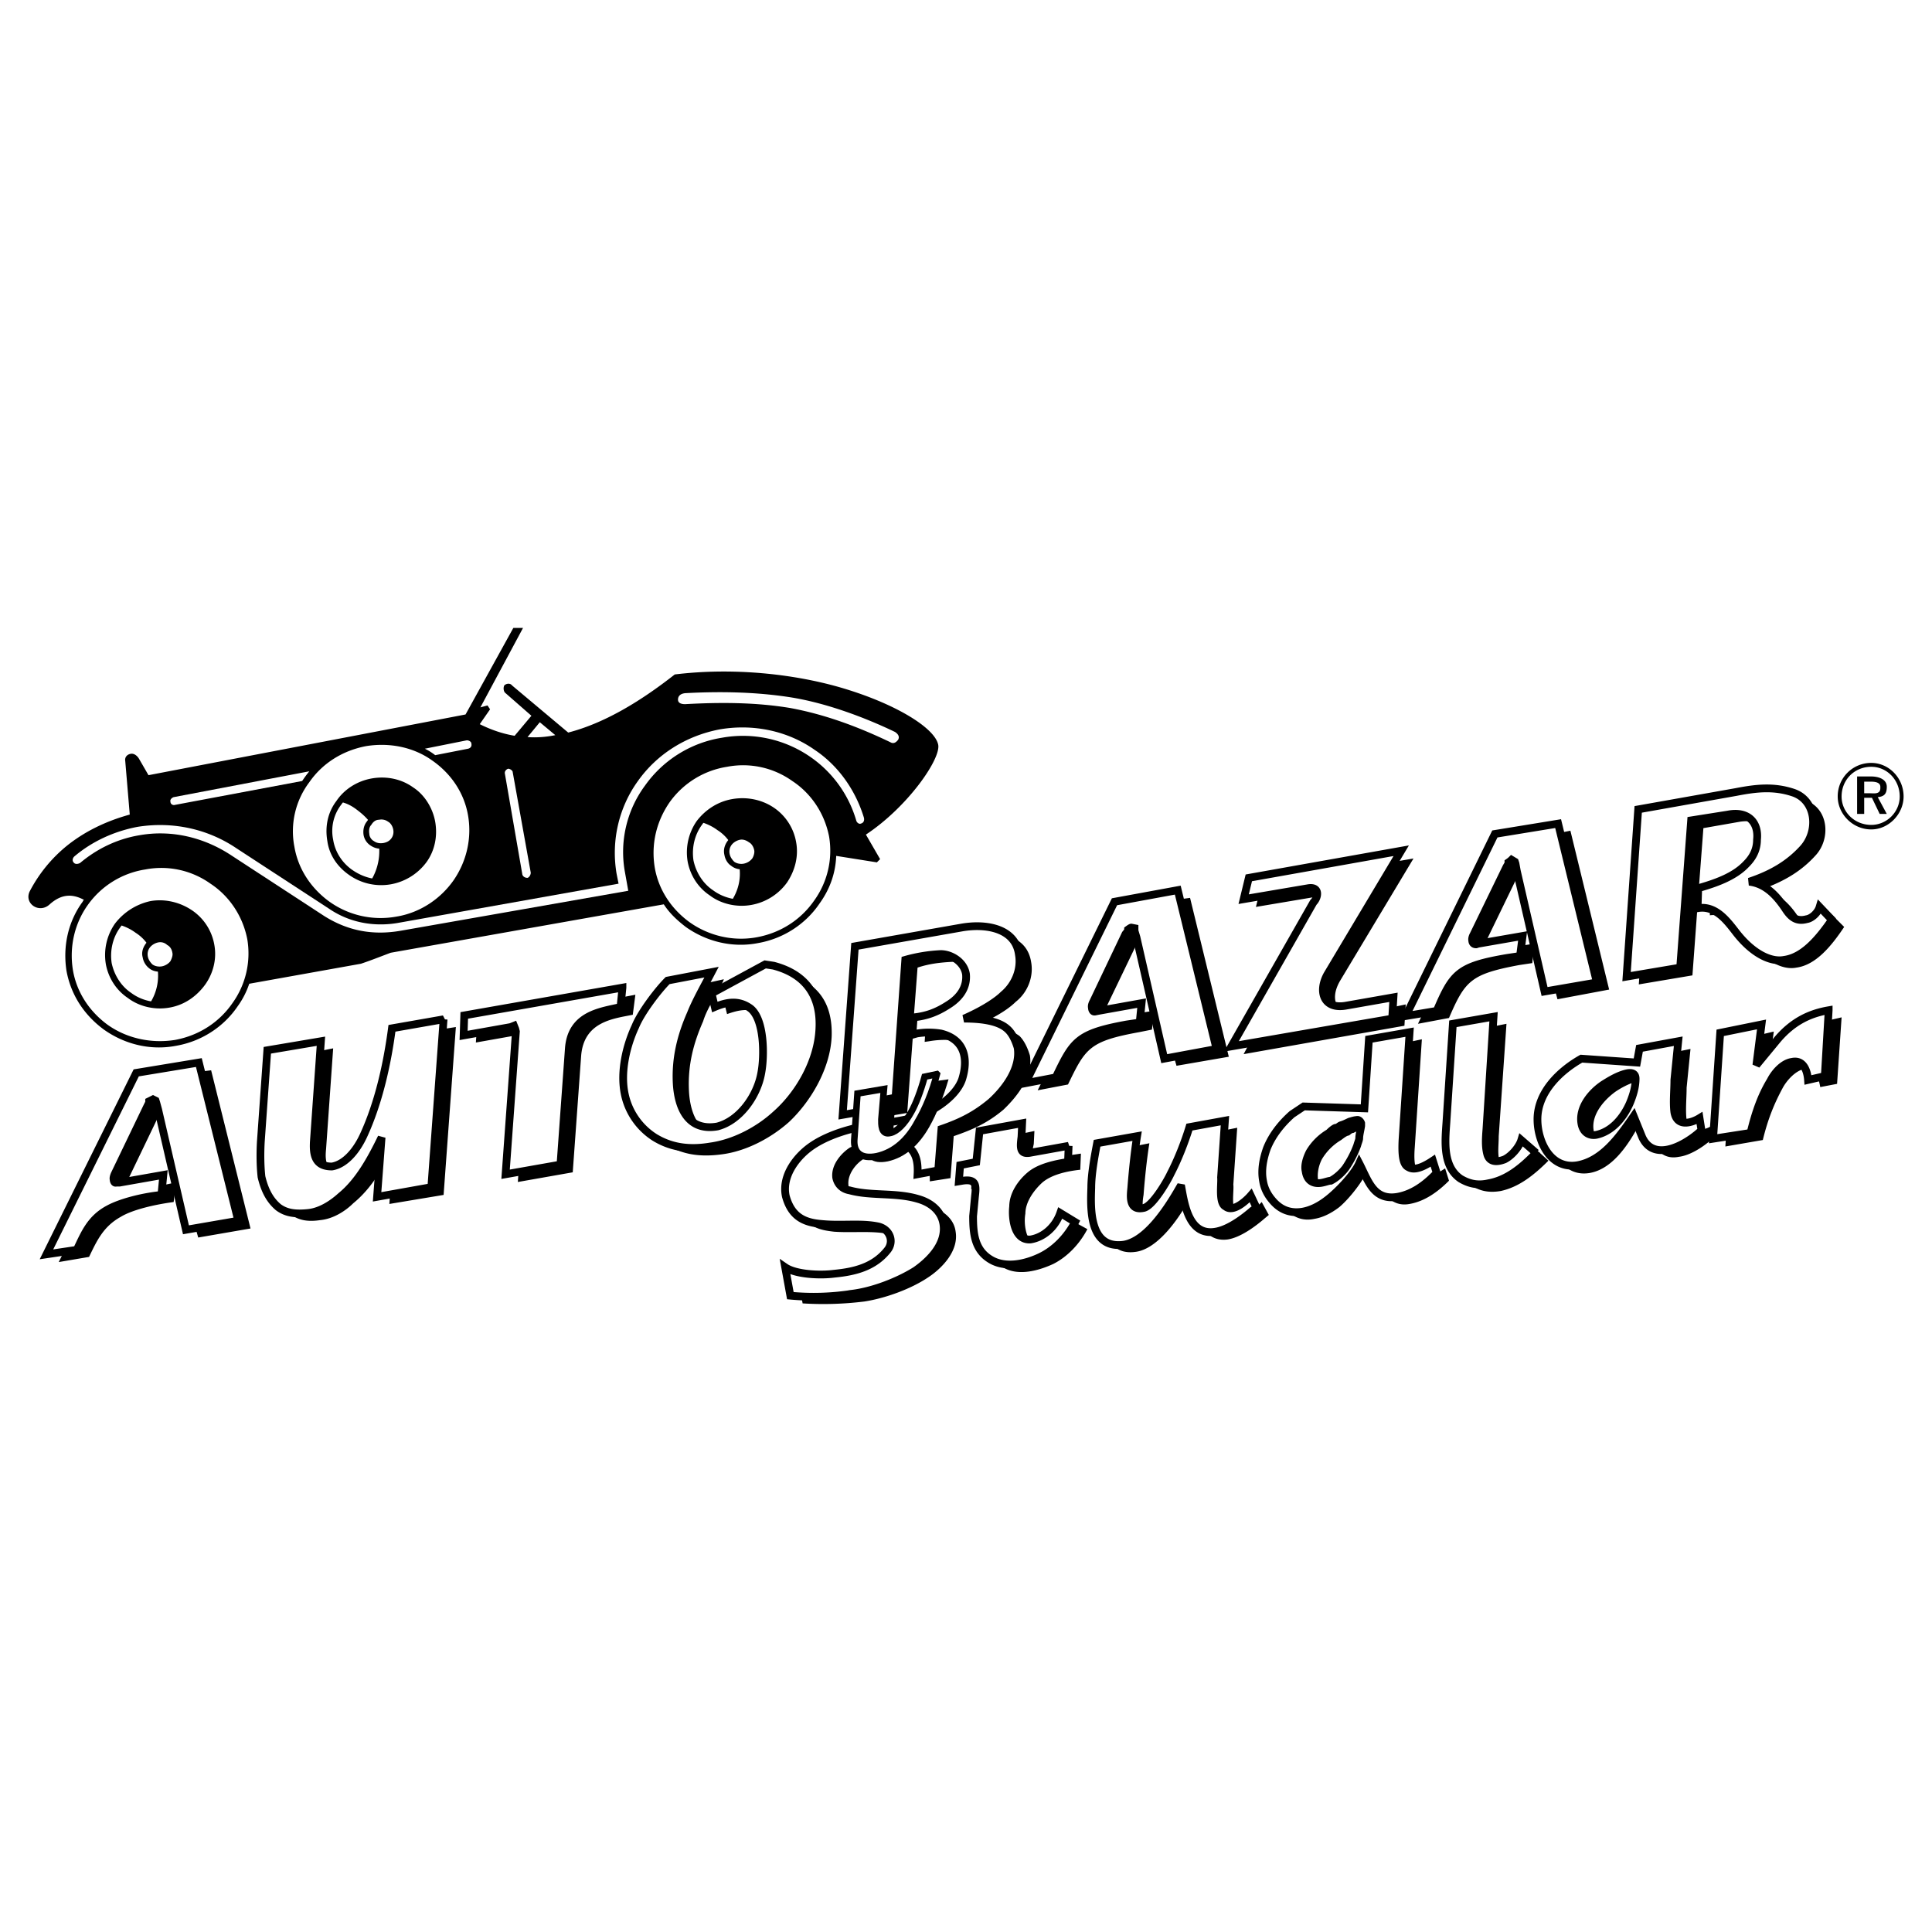 <?xml version="1.0" encoding="UTF-8"?> <svg xmlns="http://www.w3.org/2000/svg" width="2500" height="2500" viewBox="0 0 192.756 192.756"><path fill-rule="evenodd" clip-rule="evenodd" fill="#fff" d="M0 0h192.756v192.756H0V0z"></path><path d="M19.518 122.566l4.252-.772-3.737-14.882 1.031-.129 3.93 15.783-5.218.902-.258-.902zm-2.062-4.573l.064.128-.193 1.805c-1.933.258-4.123.772-5.283 1.481-1.739.967-2.384 2.384-3.157 3.995l-3.028.515.515-1.03 1.289-.193c.773-1.611 1.417-3.093 3.157-4.059 1.16-.645 3.415-1.225 5.283-1.418l.129-.966 1.224-.258zm-1.546-6.829l-.129-.451-.193-.709-.064-.193-.258-.129-.387.193v.129l-.193.387-3.222 6.7s-.193.387-.129.58c0 .129.064.387.258.322h.322l.773-.129 3.222-6.7zm78.018 1.482l-.258 4.123-.966.129c.064.322.064.645.064.967l2.062-.322.322-4.188c1.867-.645 3.35-1.289 4.961-2.642 1.418-1.353 2.963-3.351 2.641-5.412-.193-.645-.516-1.417-1.029-1.933a3.105 3.105 0 0 0-1.031-.516c.451.451.707 1.16.838 1.676.32 2.062-1.225 4.059-2.643 5.411-1.612 1.354-3.093 2.062-4.961 2.707zm-2.899 2.125c-.129-.258-.322-.387-.645-.516-.515-.387-1.417-.45-2.448-.322l-.515.129a9.383 9.383 0 0 0-2.384.773c-.773.516-1.739 1.547-1.546 2.642.065.58.516 1.095 1.289 1.288h.064a.73.73 0 0 1-.193-.515c-.129-1.096.773-2.191 1.546-2.642.58-.322 1.417-.58 2.448-.773l.516-.129c.709-.063 1.353-.063 1.868.065zm2.384 5.799c.387.45.709.901.709 1.546.322 1.997-1.481 3.736-2.771 4.574-1.739 1.159-4.252 2.062-6.249 2.384-1.675.258-3.479.322-5.154.258l.129.708a33.24 33.24 0 0 0 6.185-.192c2.062-.323 4.574-1.225 6.313-2.385 1.289-.837 3.093-2.576 2.77-4.574-.128-1.031-.837-1.804-1.932-2.319zm-4.639 2.576c-.193-.387-.58-.644-1.095-.772-1.675-.451-3.672-.064-5.605-.258-.58-.129-1.159-.193-1.61-.322.708.772 1.61.966 2.771 1.095 1.932.129 3.864-.129 5.539.257zm6.894-19.133a3.745 3.745 0 0 0-1.74-.967c-.451-.064-1.031-.064-1.61-.064l-.064.967.451-.064c.708-.129 1.739-.193 2.384-.064l.579.192zm-4.575-.838l-.064.064.064-.772.451-5.928c1.16-.387 2.255-.516 3.543-.58.257 0 .58.064.837.193-.516-.644-1.353-1.03-2.062-.966a15.691 15.691 0 0 0-3.543.58l-1.031 14.56-3.865.645-.129.967 5.219-.902.58-7.861zm9.858-9.664c.387.451.643 1.031.707 1.74.258 1.481-.385 3.028-1.545 3.93-.516.58-1.676 1.481-3.93 2.448.903 0 1.739 0 2.448.129 1.418-.709 2.256-1.354 2.707-1.804 1.158-.902 1.803-2.448 1.545-3.931-.194-1.288-.903-2.061-1.932-2.512zm-56.694 9.149l-1.224 15.783-4.123.709-.064.967 5.412-.902 1.224-16.75-1.225.193zm-6.378 14.302l.257-3.479c-1.095 2.191-2.319 4.445-4.059 5.799-.708.709-1.997 1.546-3.286 1.676-.966.128-1.61.063-2.19-.193.064.193.257.321.387.386.773.58 1.675.773 2.963.58 1.353-.129 2.577-.966 3.286-1.675 1.031-.839 1.869-1.869 2.642-3.094zm-5.927-12.112l-.644 9.02c0 1.225.128 2.19 1.417 2.449-.258-.451-.258-1.031-.193-1.676l.708-10.05-1.288.257zm30.086-5.347l-.128.966c-1.869.451-4.896.709-5.154 4.124l-.838 11.597-4.188.772-.064.966 5.476-.966.837-11.597c.258-3.479 3.286-3.736 5.154-4.123l.258-1.997-1.353.258zm-10.566 3.801v-.386l-.064-.258-.129-.322-.322.129-3.415.579-.064.967 3.994-.709zm30.28-.709c-.129 3.286-2.062 6.572-4.252 8.569-1.804 1.61-4.188 2.898-6.571 3.221-2.255.322-3.866 0-5.218-.772.257.257.515.45.837.644 1.546.902 3.221 1.225 5.541.902 2.384-.322 4.832-1.61 6.636-3.221 2.126-1.998 4.123-5.283 4.252-8.569.064-2.255-.58-4.445-3.028-5.669 1.416 1.287 1.932 3.027 1.803 4.895zm-11.274-4.509c-.58 1.03-1.16 2.125-1.547 3.027-.902 2.19-1.546 4.445-1.417 6.958.193 1.804.708 3.673 2.319 4.188-.709-.837-1.031-2.126-1.095-3.414-.129-2.577.451-4.768 1.417-6.958.193-.645.58-1.418 1.031-2.19l-.129-.645.645-.322c.193-.387.387-.644.516-1.03l-1.74.386zm4.831 2.834l-.386-.387c-.902-.579-1.804-.644-2.641-.386l.257 1.03c.902-.322 1.868-.579 2.77-.257zm41.812 4.51l4.252-.773-3.607-14.946.967-.129 3.865 15.849-5.219.902-.258-.903zm-2.062-4.575l.064.129-.193 1.74-1.287.257c-4.961.902-5.348 1.611-7.088 5.219l-3.027.58.516-1.031 1.289-.258c1.803-3.672 2.125-4.381 7.086-5.282l1.289-.193.129-.967 1.222-.194zm-1.545-6.893l-.129-.451-.193-.644v-.258l-.322-.064c-.064 0-.322.193-.322.193v.129l-.258.322-3.221 6.765s-.193.321-.129.579c0 .129.064.451.322.387l.322-.064.707-.193 3.223-6.701zm25.64-7.988l-6.701 11.21c-.836 1.417-.514 2.964.967 3.157-.387-.645-.258-1.547.258-2.448l7.346-12.241-1.87.322zm-.129 14.495l-.129 1.16-14.238 2.448-.58 1.095 16.043-2.834.129-2.127-1.225.258zm-7.601-11.016c.129-.516 0-1.031-.902-.838l-4.961.838-.258 1.031 6.121-1.031zm23.707 9.276l4.188-.708-3.607-14.947.967-.193 3.865 15.849-5.154.967-.259-.968zm-2.061-4.574v.129l-.193 1.804-1.289.193c-4.832.902-5.412 1.547-7.021 5.283l-3.094.58.516-1.096 1.354-.193c1.676-3.736 2.127-4.445 7.021-5.283l1.289-.193.129-1.031 1.288-.193zm-1.611-6.829l-.129-.451-.129-.709-.064-.193-.322-.193c-.129.129-.32.258-.32.258v.128l-.193.322-3.287 6.765s-.193.322-.129.58c0 .128.064.386.387.386l.193-.064.773-.129v-.064l3.22-6.636zm31.311 4.446c-1.289 1.868-2.834 3.737-4.768 3.994-.58.129-1.287 0-2.061-.387 1.16.966 2.318 1.353 3.285 1.16 1.934-.258 3.479-2.126 4.768-4.059l-1.225-1.224c-.064.129-.064.258-.129.322l.13.194zm-12.176-1.16c.451.193.967.515 1.354.837-.451-.129-.902-.193-1.354-.129v-.708zm-1.16-1.159v-.838c0-.064 0-.064.064-.064l.451-5.928 3.672-.644a4.798 4.798 0 0 1 1.354 0c-.516-.708-1.354-1.031-2.578-.708l-3.672.58-1.094 14.688-4.059.645-.066 1.03 5.348-.901.58-7.86zm10.695-9.6c1.094 1.224 1.031 3.415-.258 4.832-1.354 1.481-3.029 2.448-5.348 3.286a3.975 3.975 0 0 1 1.74.58c1.996-.773 3.543-1.74 4.832-3.157 1.61-1.675 1.352-4.768-.966-5.541zm-3.287 9.213c.516.451.967.966 1.289 1.611.516.644.902 1.03 1.482 1.095-.129-.129-.193-.258-.258-.387-.644-.966-1.482-1.868-2.513-2.319zm-70.287 26.221v.645c-1.223.193-2.834.451-3.801 1.288-.838.773-1.674 1.933-1.674 3.093-.129 1.03.064 3.221 1.609 3.35-.451-.773-.516-1.868-.387-2.577 0-1.159.838-2.319 1.676-3.092.967-.838 2.576-1.16 3.801-1.289l.064-1.61-1.288.192zm.644 6.636c-.709 1.481-1.932 2.771-3.414 3.479-1.289.579-3.027 1.095-4.445.45.129.258.387.387.709.58 1.482.901 3.479.387 5.025-.322 1.416-.708 2.641-1.997 3.414-3.479l-1.289-.708zM96.957 117.8c.321.128.385.387.385.772h-.064l-.385.064.064-.836zm5.023-4.703l-.064.322c-.129 1.03-.129 1.739.773 1.61l.322-.129c0-.193.064-.451.129-.773l.064-1.288-1.224.258zm23.387 7.409l-.387.258c-.967.837-2.447 1.933-3.736 2.125-.387 0-.709 0-.967-.063.451.579 1.16.966 2.191.837 1.287-.193 2.77-1.288 3.736-2.126l.387-.322-.709-1.288-.516.516v.063h.001zm-7.086-.194c-.129-.516-.193-.967-.322-1.354l-.129-.708-.387.772c-1.096 1.74-3.027 4.768-5.283 5.09-.516.064-.967.064-1.289-.064.516.645 1.289 1.03 2.514.838 1.996-.322 3.865-2.834 4.896-4.574zm-4.896-5.992c-.258 1.354-.387 2.835-.516 4.188 0 .645-.258 2.256 1.16 1.998-.064-.451 0-.902.064-1.289.129-1.675.322-3.543.58-5.154l-1.288.257zm8.761-1.546l-.322 4.703c.064.58-.258 2.577.516 2.899.258.193.516.193.773.129-.193-.709 0-1.805-.064-2.319l.387-5.67-1.29.258zm21.196 4.252c-1.16 1.225-2.383 2.126-3.865 2.319-.451.064-.838.064-1.16 0 .58.58 1.289.967 2.32.773 1.48-.258 2.77-1.16 3.93-2.319l-.387-1.225c-.323.195-.58.388-.838.452zm-7.086.129c-.193-.322-.387-.772-.58-1.096-.58 1.16-2.256 2.899-3.285 3.673-.773.58-1.676 1.031-2.385 1.159-.645.065-1.16.065-1.611-.128.709.708 1.611 1.095 2.771.837.773-.129 1.611-.516 2.447-1.159.774-.644 1.934-1.998 2.643-3.286zm4.381-13.207l-.709 9.792c-.064 1.354 0 2.449.58 2.706.193.129.451.193.773.129-.193-.516-.193-1.288-.129-2.126l.707-10.759-1.222.258zm-4.832 8.375v-.258c-.064-.193-.258-.386-.387-.386-.193.064-.451.064-.58.192-.193 0-.58.258-1.031.387-.193 0-.322.193-.451.258-.193 0-.516.258-.771.451-.902.645-1.547 1.353-1.934 1.933-.322.645-.451 1.353-.387 1.933.129.773.58 1.16 1.289 1.16 0-.065-.064-.193-.064-.387-.064-.58.064-1.288.387-1.933a5.492 5.492 0 0 1 1.932-1.934c.258-.192.58-.45.773-.45.129-.064.258-.258.451-.258.258-.129.516-.258.773-.322v-.386zm17.459 2.706c-1.482 1.546-2.963 2.706-4.768 3.028a3.38 3.38 0 0 1-2.127-.13c.193.13.387.323.58.451.773.451 1.611.645 2.771.451 1.803-.387 3.285-1.546 4.768-3.027l-1.418-1.289c-.064.064-.129.129-.129.193l.323.323zm-4.252-12.627l-.709 10.243c0 .837-.064 1.675.064 2.448.193.58.645.773 1.225.709-.193-.773-.064-1.547-.064-2.448l.773-11.21-1.289.258zm20.744 10.372c-.967.901-2.318 1.739-3.479 1.868a2.46 2.46 0 0 1-.967 0c.516.645 1.225.967 2.191.773 1.094-.129 2.447-.967 3.414-1.868v-.129l-.129-1.096a2.867 2.867 0 0 1-1.031.387v.065h.001zm-6.313-.386l-.451-1.03c-1.418 2.062-3.094 4.445-5.605 4.896-.58.065-1.031.065-1.482-.128.645.708 1.547 1.095 2.707.901 2.189-.387 3.736-2.642 4.831-4.639zm3.93-7.474l-.258 2.835c0 1.031-.193 2.255 0 3.222.129.901.645 1.095 1.223 1.03-.064-.063-.064-.129-.064-.257-.129-.967 0-2.191 0-3.222l.387-3.866-1.288.258zm-4.187 2.706c0-.644-.451-.708-.902-.58-.773.259-1.611.645-2.256 1.16-1.223.773-2.512 2.255-2.254 3.865.129.773.645 1.16 1.287 1.096 0-.064-.062-.258-.062-.387-.258-1.546 1.029-3.028 2.189-3.865.58-.387 1.289-.773 1.998-.967v-.322zm19.261-5.798l-.387 5.54-.707.129c.127.322.191.645.256.967l1.676-.322.451-6.636c-.515.129-.902.193-1.289.322zm-2.254 4.832c-.258-.516-.709-.902-1.418-.773-.902.193-1.74 1.159-2.125 1.868-.838 1.546-1.482 3.093-1.934 5.219l-2.512.387-.064 1.03 3.736-.645c.516-2.126 1.158-3.672 1.996-5.218.387-.709 1.225-1.675 2.127-1.868h.194zm-4.574-3.415l-.387 3.028 1.545-1.868.193-1.481-1.351.321zM187.602 78.5c0-.515-.709-.515-1.031-.515h-.58v1.16h.58c.387 0 1.031.129 1.031-.516V78.5zm.644 0c0 .709-.258.967-.902 1.031l.902 1.675h-.709l-.773-1.611h-.773v1.611h-.707v-3.737h1.416c.708 0 1.546.258 1.546 1.031zm-1.547-1.997c1.547 0 2.836 1.289 2.836 2.964 0 1.546-1.289 2.834-2.836 2.834-1.674 0-2.963-1.289-2.963-2.834 0-1.675 1.289-2.964 2.963-2.964zm0-.387c1.74 0 3.223 1.482 3.223 3.351 0 1.739-1.482 3.286-3.223 3.286-1.867 0-3.35-1.546-3.35-3.286a3.329 3.329 0 0 1 3.35-3.351zM56.691 73.088l-5.605-4.703c-.193-.258-.58-.193-.773 0-.128.257-.064.644.129.772l2.577 2.255-1.675 1.997c-1.16-.193-2.319-.579-3.479-1.159l1.03-1.482-.257-.387-.708.193 4.252-7.924h-.967l-4.767 8.633-31.633 6.057-.967-1.675c-.257-.387-.58-.516-.837-.451-.322.064-.58.322-.515.708l.451 5.348c-2.577.708-4.639 1.804-6.25 3.093a14.455 14.455 0 0 0-3.736 4.574c-.58 1.224.966 2.255 1.997 1.289 1.224-1.095 2.319-1.031 3.415-.451-.064.064-.064.064-.128.193-1.417 1.933-1.998 4.381-1.611 6.894.451 2.448 1.804 4.445 3.737 5.863 1.997 1.417 4.574 2.125 7.215 1.61 2.577-.451 4.767-1.933 6.12-3.931a8.303 8.303 0 0 0 1.16-2.255l11.146-1.997c.967-.322 1.933-.708 2.964-1.095l27.251-4.832c.58.902 1.353 1.61 2.19 2.255 1.997 1.417 4.574 2.126 7.216 1.611 2.577-.451 4.767-1.933 6.12-3.93 1.031-1.417 1.611-3.028 1.675-4.768l4.059.645.322-.322-1.417-2.448c4.188-2.771 7.473-7.538 7.215-8.955-.322-1.675-4.252-4.123-9.792-5.734-4.703-1.353-10.694-1.997-16.493-1.289-3.609 2.835-7.153 4.897-10.631 5.798zm-1.289.258l-1.546-1.289-1.224 1.482c.902.065 1.804.001 2.77-.193z" fill-rule="evenodd" clip-rule="evenodd"></path><path d="M37.106 73.732c2.383-.257 4.574.387 6.378 1.611 1.997 1.353 3.415 3.479 3.865 5.992.451 2.448-.193 4.832-1.546 6.765-1.417 2.062-3.543 3.543-6.121 3.994a9.762 9.762 0 0 1-7.28-1.675 9.283 9.283 0 0 1-3.672-5.863c-.451-2.448.193-4.96 1.611-6.893 1.159-1.675 3.028-3.028 5.154-3.608l-21.002 3.994-1.225-2.19h-.128l.515 5.862c-2.448.58-4.767 1.611-6.571 3.093a12.88 12.88 0 0 0-3.285 3.93c-.258.515-.387.901-.064 1.095.322.258.58.129 1.095-.258 1.16-.966 2.642-1.095 3.93-.322 1.417-1.611 3.35-2.771 5.605-3.157 2.577-.451 5.089.129 7.022 1.481 1.997 1.417 3.414 3.479 3.865 5.992a8.647 8.647 0 0 1-.129 3.866l10.694-1.869c.967-.322 1.998-.773 2.964-1.16l27.059-4.768c-.516-.901-.967-1.933-1.16-3.028-.386-2.512.193-4.96 1.611-6.893 1.353-1.933 3.543-3.415 6.121-3.866a9.42 9.42 0 0 1 7.022 1.546A9.168 9.168 0 0 1 83.3 83.33c.064.451.129.966.129 1.417l3.414.58-1.353-2.255c1.481-.966 2.77-1.997 3.994-3.286 1.289-1.289 3.157-3.286 3.543-5.154a1.09 1.09 0 0 0-.193-.645c-.773-1.031-1.997-1.804-3.092-2.384-6.571-3.479-14.882-4.574-22.162-3.672-3.93 2.964-8.311 5.669-13.271 6.185-2.255.193-4.059-.193-6.121-1.031l-1.288-.58.966-1.289-.645.193-.388.391-9.727 1.932z" fill-rule="evenodd" clip-rule="evenodd"></path><path d="M14.493 86.747A8.45 8.45 0 0 1 21 88.164c1.868 1.224 3.221 3.221 3.672 5.541a8.497 8.497 0 0 1-1.481 6.377c-1.289 1.869-3.286 3.222-5.734 3.673-2.448.387-4.896-.193-6.765-1.546-1.739-1.289-3.028-3.157-3.415-5.412-.387-2.384.193-4.703 1.482-6.507a8.672 8.672 0 0 1 5.734-3.543z" fill-rule="evenodd" clip-rule="evenodd" fill="#fff"></path><path d="M62.36 87.068l.322 1.804-22.742 3.995c-2.642.451-5.154.064-7.602-1.482l-9.277-6.056c-2.642-1.739-5.863-2.577-9.148-1.997-2.319.387-4.316 1.417-5.927 2.771-.258.129-.516.129-.645-.064-.129-.129-.129-.387.064-.58 1.74-1.481 3.93-2.512 6.313-2.963 3.608-.58 7.087.258 9.857 2.126l9.277 6.056c1.998 1.353 4.381 1.804 6.765 1.417l22.098-3.93-.193-.967c-.58-3.35.258-6.7 2.126-9.277 1.869-2.642 4.768-4.51 8.182-5.154 3.415-.58 6.829.193 9.471 2.062 2.319 1.546 4.059 3.994 4.896 6.765.064.322-.064.515-.322.58-.129.064-.387-.064-.451-.322a11.677 11.677 0 0 0-4.639-6.378 11.811 11.811 0 0 0-8.762-1.869 11.66 11.66 0 0 0-7.667 4.768 11.154 11.154 0 0 0-1.996 8.695z" fill-rule="evenodd" clip-rule="evenodd" fill="#fff"></path><path d="M72.539 76.503a8.45 8.45 0 0 1 6.507 1.417c1.869 1.224 3.221 3.221 3.672 5.541a8.501 8.501 0 0 1-1.481 6.378c-1.289 1.868-3.286 3.221-5.734 3.672-2.448.451-4.896-.193-6.764-1.546-1.74-1.288-3.028-3.157-3.415-5.412-.387-2.383.193-4.639 1.481-6.507a8.68 8.68 0 0 1 5.734-3.543zM36.526 74.441c2.384-.387 4.768.129 6.571 1.417 1.868 1.289 3.221 3.221 3.608 5.541.386 2.319-.193 4.574-1.417 6.378-1.289 1.868-3.35 3.286-5.734 3.672a8.79 8.79 0 0 1-6.765-1.546c-1.739-1.289-3.028-3.157-3.415-5.412a8.127 8.127 0 0 1 1.482-6.443c1.289-1.867 3.286-3.155 5.67-3.607z" fill-rule="evenodd" clip-rule="evenodd" fill="#fff"></path><path d="M73.763 83.525c.387-.064.837.064 1.095.258.322.193.516.515.58.966.064.387 0 .709-.193 1.031s-.58.58-.966.645h-.516c.193 1.288-.129 2.512-.837 3.543a4.876 4.876 0 0 0 1.933 0c1.417-.258 2.642-1.031 3.415-2.19.709-1.031 1.031-2.319.838-3.672-.258-1.418-1.031-2.513-2.126-3.286-1.096-.708-2.448-1.095-3.866-.837-1.353.258-2.513.966-3.286 1.997.645.193 1.224.451 1.739.837a4.1 4.1 0 0 1 1.289 1.289c.257-.258.514-.516.901-.581zM15.717 93.769c.386-.064.837.064 1.095.257.322.193.515.516.58.967.064.386 0 .708-.193 1.03-.193.322-.58.58-.966.645-.193 0-.322 0-.515-.064a5.052 5.052 0 0 1-.838 3.607c.645.064 1.289.13 1.933 0 1.417-.257 2.641-1.03 3.414-2.189.709-1.031 1.031-2.32.838-3.673-.258-1.417-1.031-2.513-2.126-3.285a5.048 5.048 0 0 0-3.866-.838c-1.353.258-2.513.966-3.286 1.997.645.193 1.224.451 1.74.837a4.11 4.11 0 0 1 1.289 1.289c.256-.323.514-.516.901-.58zM37.75 81.464c.451-.064.838.064 1.16.257.257.258.516.58.58.966.064.387-.064.773-.257 1.031-.193.322-.516.58-.967.645-.129.064-.322 0-.451 0a5.602 5.602 0 0 1-.837 3.543c.58.129 1.224.129 1.933 0 1.417-.258 2.642-1.031 3.35-2.126.773-1.095 1.095-2.384.837-3.736a4.491 4.491 0 0 0-2.126-3.222c-1.031-.773-2.448-1.16-3.801-.902a5.387 5.387 0 0 0-3.286 2.062c.645.129 1.16.386 1.675.773.515.387.966.773 1.353 1.289.193-.258.515-.516.837-.58z" fill-rule="evenodd" clip-rule="evenodd"></path><path d="M15.137 90.548c1.289-.258 2.642.064 3.672.773.966.644 1.739 1.804 1.933 3.092.258 1.224-.064 2.513-.773 3.479-.708 1.03-1.869 1.804-3.157 1.997-1.353.258-2.706-.064-3.737-.838-.966-.645-1.675-1.739-1.933-2.964-.193-1.288.129-2.577.838-3.543.709-1.03 1.868-1.803 3.157-1.996zm-.129-.645c1.482-.258 2.964.129 4.124.902a5.23 5.23 0 0 1 2.255 3.479c.257 1.417-.129 2.835-.902 3.93-.837 1.16-2.062 2.062-3.607 2.319-1.482.258-3.028-.129-4.124-.966-1.16-.773-1.933-1.997-2.19-3.351a5.488 5.488 0 0 1 .901-4.059 6.081 6.081 0 0 1 3.543-2.254zM73.183 80.304c1.289-.257 2.642.064 3.673.773.966.709 1.739 1.804 1.933 3.093.257 1.224-.064 2.512-.773 3.479-.708 1.031-1.868 1.804-3.157 2.062-1.353.193-2.706-.129-3.737-.902-.966-.644-1.675-1.74-1.933-2.963-.193-1.289.129-2.577.838-3.543.708-1.032 1.868-1.741 3.156-1.999zm-.128-.579c1.482-.258 2.963.064 4.123.837a5.226 5.226 0 0 1 2.255 3.479c.258 1.417-.129 2.835-.902 3.995a5.593 5.593 0 0 1-3.608 2.255c-1.482.258-3.028-.129-4.123-.966-1.16-.773-1.933-1.998-2.19-3.35a5.49 5.49 0 0 1 .902-4.059c.837-1.097 2.061-1.934 3.543-2.191zM37.234 78.242c1.289-.193 2.577.065 3.608.773 1.031.709 1.739 1.804 1.997 3.092.193 1.289-.064 2.513-.773 3.543-.773.966-1.869 1.739-3.221 1.997-1.353.258-2.642-.129-3.672-.837s-1.739-1.804-1.933-3.028a4.3 4.3 0 0 1 .837-3.543c.71-1.03 1.804-1.739 3.157-1.997zm-.128-.579c1.481-.257 2.963.064 4.123.902 1.095.709 1.933 1.997 2.19 3.415.258 1.482-.064 2.899-.838 3.995a5.66 5.66 0 0 1-3.607 2.255 5.551 5.551 0 0 1-4.188-.967c-1.096-.773-1.933-1.933-2.126-3.35-.258-1.482.064-2.899.901-3.995.774-1.16 2.063-1.998 3.545-2.255z" fill-rule="evenodd" clip-rule="evenodd"></path><path d="M15.652 93.511c.451-.064.966 0 1.353.322.322.193.645.58.708 1.095.065.451 0 .902-.322 1.288a1.579 1.579 0 0 1-1.095.709c-.516.064-1.031 0-1.417-.322a1.74 1.74 0 0 1-.644-1.095c-.129-.451 0-.902.258-1.289.257-.386.708-.643 1.159-.708zm.129.515a1 1 0 0 1 .902.258c.258.129.451.387.515.773.065.258-.064.58-.193.837-.193.257-.515.451-.837.515s-.708 0-.966-.193c-.193-.193-.386-.451-.451-.773-.064-.322 0-.644.193-.902.193-.257.515-.45.837-.515zM73.699 83.268c.451-.064.967 0 1.353.322.322.193.644.644.708 1.095.064.451 0 .902-.322 1.289a1.583 1.583 0 0 1-1.095.708 1.59 1.59 0 0 1-1.417-.322c-.322-.193-.58-.644-.644-1.031-.129-.515 0-.966.257-1.353.258-.386.709-.644 1.16-.708zm.129.515c.322-.064.645.064.902.257.257.129.451.451.515.773.064.257-.064.644-.193.837a1.426 1.426 0 0 1-.837.515c-.322.065-.708 0-.966-.193-.193-.193-.387-.451-.451-.773a1.12 1.12 0 0 1 .192-.902c.193-.256.516-.449.838-.514zM37.75 81.206c.451-.064.902.064 1.289.322s.644.644.773 1.095c.064.451-.064.967-.322 1.289a1.578 1.578 0 0 1-1.16.708c-.515.128-.966 0-1.353-.257a1.58 1.58 0 0 1-.709-1.096c-.064-.515.064-.966.322-1.289.258-.385.644-.643 1.16-.772zm.064.58c.322-.065.644 0 .902.193.258.129.451.451.516.773.064.322 0 .644-.193.902s-.451.386-.773.451c-.386.064-.708 0-.966-.193-.258-.129-.451-.451-.451-.709-.064-.387 0-.708.193-.902.192-.322.45-.515.772-.515z" fill-rule="evenodd" clip-rule="evenodd"></path><path d="M43.419 75.343a5.601 5.601 0 0 0-1.031-.644l4.188-.838c.193 0 .451.129.451.322.064.258-.064.451-.322.516l-3.286.644zM30.148 77.92c.258-.387.451-.644.708-.966l-13.529 2.577c-.193.064-.386.257-.322.451 0 .258.258.386.451.322l12.692-2.384zm20.551-1.224c.193 0 .451.193.451.322l1.804 10.05c0 .193-.129.451-.322.516-.257 0-.451-.129-.515-.322l-1.74-10.05c-.065-.258.129-.451.322-.516zM68.352 69.158c3.543-.193 7.215-.128 10.759.451 3.414.58 7.086 1.933 10.179 3.415.387.258.451.516.322.773-.193.258-.451.451-.773.258-3.221-1.546-6.507-2.771-9.985-3.415-3.479-.58-7.022-.58-10.501-.386-.516 0-.709-.193-.709-.451s.128-.58.708-.645z" fill-rule="evenodd" clip-rule="evenodd" fill="#fff"></path><path d="M23.77 121.794l-5.218.902-2.771-11.983-.193-.709-.064-.193-.258-.129-.387.193v.129l-.193.387-3.222 6.7s-.193.387-.129.58c0 .129.064.387.258.322h.322l4.381-.773-.193 1.997c-1.933.193-4.123.773-5.283 1.418-1.804.966-2.383 2.447-3.157 4.059l-3.028.451 8.956-18.104 6.249-1.03 3.93 15.783zm70.158-9.148l-.322 4.123-2.062.387c.064-1.224-.129-2.319-1.16-2.899-.58-.322-1.417-.45-2.448-.258l-.515.064a11.038 11.038 0 0 0-2.448.773c-.773.516-1.675 1.547-1.546 2.642.129.644.58 1.159 1.353 1.288 2.126.58 4.574.193 6.765.838 1.417.387 2.384 1.288 2.577 2.513.322 2.062-1.481 3.736-2.771 4.639-1.739 1.095-4.252 2.062-6.313 2.319a24.845 24.845 0 0 1-6.185.193l-.516-2.835c1.031.708 3.415.838 4.896.645 1.997-.193 3.93-.645 5.283-2.319.708-.838.322-2.062-.837-2.384-1.74-.387-3.672-.064-5.669-.258-1.675-.129-3.028-.645-3.608-2.771-.451-2.126 1.224-4.123 2.706-5.09 1.353-.901 3.479-1.675 5.798-1.997 1.289-.258 3.028-.387 4.252-.772 1.611-.387 4.188-1.934 4.832-3.802.645-2.062.258-3.994-2.126-4.574a7.391 7.391 0 0 0-2.384 0l-.451.129.128-1.739c1.289-.129 2.319-.516 3.415-1.225 1.159-.708 1.933-1.739 1.804-3.092-.193-1.224-1.482-1.998-2.513-1.998a15.691 15.691 0 0 0-3.543.58l-1.031 14.56-5.218.902 1.224-16.815 10.63-1.868c2.577-.451 5.413.129 5.733 2.706.258 1.481-.385 3.028-1.545 3.994-.516.516-1.74 1.417-3.93 2.384 1.868 0 3.479.258 4.317 1.031.516.45.838 1.224 1.031 1.868.32 2.062-1.225 4.123-2.643 5.411-1.611 1.354-3.092 2.062-4.96 2.707zm-49.671-10.953l-1.224 16.75-5.412.967.451-5.928c-1.095 2.256-2.319 4.445-4.059 5.863-.709.645-1.933 1.546-3.286 1.675-1.289.129-2.19 0-2.963-.579-.838-.709-1.353-1.676-1.675-3.028-.128-1.16-.128-2.448-.064-3.544l.645-9.083 5.347-.902-.708 10.05c-.065 1.289.128 2.449 1.804 2.449 1.224-.193 2.384-1.418 3.157-3.093 1.546-3.351 2.384-7.28 2.835-10.695l5.152-.902zm17.846-3.157l-.193 1.933c-1.869.451-4.896.709-5.154 4.124l-.838 11.597-5.476.966 1.03-14.237-.064-.258-.129-.322-.322.129-4.703.837.064-1.997 15.785-2.772zm19.649 4.059c-.129 3.351-2.126 6.636-4.316 8.569-1.74 1.61-4.188 2.898-6.571 3.221-2.319.387-4.059 0-5.541-.902a6.758 6.758 0 0 1-3.028-4.509c-.387-2.126.193-4.639 1.095-6.571.58-1.418 2.255-3.608 3.221-4.574l4.381-.838c-.708 1.353-1.611 2.964-2.062 4.123-.966 2.19-1.546 4.445-1.417 6.958.129 2.384 1.095 4.832 4.059 4.316 2.255-.58 3.994-3.093 4.381-5.348.322-1.675.322-5.347-1.095-6.442-1.16-.837-2.319-.644-3.543-.129l-.322-1.353 5.347-2.899.837.129c3.672.966 4.703 3.544 4.574 6.249zm39.621 2.061l-5.219.967-2.77-12.112-.193-.644v-.258l-.322-.064c-.064 0-.322.193-.322.193v.129l-.258.322-3.221 6.765s-.193.321-.129.579c0 .129.064.451.322.387l.322-.064 4.316-.773-.193 1.934-1.289.193c-4.961.901-5.348 1.675-7.086 5.282l-3.029.58 8.891-18.104 6.314-1.16 3.866 15.848zm18.426-19.778l-7.346 12.305c-.965 1.675-.449 3.543 1.805 3.157l4.768-.838-.129 2.126-16.041 2.771 8.182-14.367c.516-.516.645-1.61-.516-1.417l-6.443 1.095.516-2.126 15.204-2.706zm19.519 13.143l-5.217.901-2.771-12.047-.129-.709-.064-.193-.322-.193c-.129.129-.32.258-.32.258v.128l-.193.322-3.287 6.765s-.193.322-.129.58c0 .128.064.386.387.386l.193-.064 4.445-.773-.258 1.997-1.289.193c-4.895.837-5.41 1.546-7.021 5.283l-3.092.516 8.891-18.168 6.312-1.031 3.864 15.849zm23.452-6.249c-1.289 1.868-2.834 3.737-4.768 3.994-1.352.257-3.156-.644-4.768-2.706-.902-1.16-2.061-2.77-3.865-2.448l.064-1.998c1.805-.515 3.607-1.16 4.768-2.383.451-.451 1.096-1.225 1.096-2.448.193-1.804-.967-2.899-2.9-2.513l-3.672.58-1.094 14.688-5.348.902 1.16-16.687 9.791-1.739c1.998-.387 3.736-.58 5.67.064 2.318.773 2.576 3.866.967 5.605-1.354 1.481-3.029 2.512-5.348 3.286 1.611.193 2.705 1.353 3.607 2.706.58.902 1.16 1.288 2.127 1.03.451-.064 1.096-.58 1.287-1.224l1.226 1.291zm-76.151 22.548l-.064 1.611c-1.223.193-2.834.515-3.801 1.353-.838.709-1.674 1.868-1.674 3.093-.129 1.03.064 3.414 1.738 3.285 1.225-.193 2.449-1.159 2.965-2.642l1.48.902c-.773 1.481-1.996 2.771-3.479 3.479-1.482.708-3.479 1.159-4.961.257-1.611-.966-1.738-2.642-1.738-4.316l.191-1.997c.129-1.095.129-1.739-1.223-1.546l-.386.064.128-1.611 1.61-.321.322-3.093 4.252-.773-.064 1.354c-.129 1.03-.191 1.739.773 1.61l3.931-.709zm18.748 6.186l-.387.258c-.967.837-2.447 1.933-3.736 2.125-2.383.387-2.963-2.19-3.285-3.93l-.129-.708-.451.772c-1.031 1.74-3.027 4.768-5.219 5.154-3.543.516-3.35-3.672-3.285-5.67 0-1.353.322-3.092.58-4.445l3.994-.708c-.258 1.61-.451 3.479-.58 5.153-.064.709-.322 2.384 1.289 1.998.9-.258 2.318-2.706 2.641-3.415.709-1.353 1.418-3.157 1.869-4.639l3.543-.645-.387 5.67c.064.644-.258 2.577.451 2.899.773.644 2.125-.645 2.512-1.096l.58 1.227zm17.975-3.48c-1.16 1.225-2.447 2.126-3.93 2.384-2.383.387-2.898-1.61-3.801-3.351-.516 1.16-2.191 2.899-3.221 3.673-.838.645-1.676 1.031-2.449 1.159-1.225.193-2.189-.193-2.963-1.095-.451-.516-.838-1.16-.967-1.997-.193-1.031 0-2.126.387-3.222.516-1.288 1.418-2.448 2.512-3.414l1.16-.773 6.057.193.451-6.894 4.059-.709-.709 10.759c-.064 1.354 0 2.449.58 2.706.516.322 1.287.129 2.447-.644l.387 1.225zm-7.537-4.703v-.258c-.064-.193-.258-.386-.451-.321-.129 0-.387.063-.58.128-.129 0-.516.258-.967.387-.193.064-.322.258-.516.258-.129 0-.451.258-.707.516a5.498 5.498 0 0 0-1.934 1.933c-.322.645-.516 1.354-.387 1.868.129.967.773 1.354 1.676 1.16.322-.065.645-.193.838-.193.514-.258 1.094-.773 1.48-1.289.387-.579.838-1.353 1.16-2.255.064-.258.193-.516.193-.708.001-.323.13-.775.195-1.226zm17.459 2.706c-1.482 1.546-2.963 2.706-4.768 3.028-1.16.257-1.998 0-2.77-.451-1.805-1.224-1.547-3.737-1.418-5.605l.645-9.856 4.059-.709-.709 11.21c-.064.837-.129 1.675.064 2.448.193.838.902.902 1.74.58.771-.387 1.48-1.289 1.674-1.934l1.483 1.289zm16.492-2.255c-.967.901-2.318 1.739-3.479 1.933s-1.998-.258-2.449-1.288l-.836-2.062c-1.418 2.062-3.094 4.445-5.605 4.896-2.705.451-3.994-2.384-3.994-4.573 0-2.771 2.318-4.896 4.381-6.057l5.541.387.258-1.417 3.865-.709-.387 3.865c0 1.031-.129 2.255 0 3.222.258 1.481 1.674 1.095 2.512.58l.193 1.223zm-6.57-5.154c0-.58-.451-.644-.967-.515-.773.193-1.547.644-2.256 1.095-1.158.773-2.447 2.255-2.189 3.865.129.838.709 1.289 1.48 1.16 1.547-.322 2.707-1.675 3.352-3.157.322-.773.58-1.61.58-2.448zm19.261-6.829l-.387 6.571-1.674.387c-.064-.901-.451-2.062-1.611-1.804-.902.129-1.74 1.095-2.125 1.868-.902 1.481-1.482 3.093-1.998 5.219l-3.736.58.709-10.566 4.123-.837-.516 4.059 2.125-2.577c1.547-1.804 3.223-2.578 5.09-2.9z" fill="none" stroke="#000" stroke-width=".773" stroke-miterlimit="2.613"></path><path d="M94.637 107.685c-.515 1.739-1.16 3.415-1.933 4.768-1.031 1.804-2.383 3.028-4.123 3.415-1.611.322-2.255-.387-2.255-1.611l.386-4.639 2.706-.516-.258 3.028c0 .516-.193 1.61.838 1.418.58-.193 1.159-1.031 1.804-2.19.451-.838.966-1.997 1.353-3.479l1.482-.194z" fill-rule="evenodd" clip-rule="evenodd"></path><path d="M93.477 107.169c-.451 1.74-1.159 3.479-1.933 4.769-.966 1.803-2.319 3.027-4.059 3.414-1.61.322-2.319-.387-2.255-1.611l.322-4.639 2.642-.45-.258 3.028c0 .45-.064 1.61.902 1.353.645-.129 1.417-.902 2.062-2.062.451-.773.966-2.126 1.353-3.544l1.224-.258z" fill-rule="evenodd" clip-rule="evenodd" fill="#fff" stroke="#000" stroke-width=".652" stroke-miterlimit="2.613"></path></svg> 